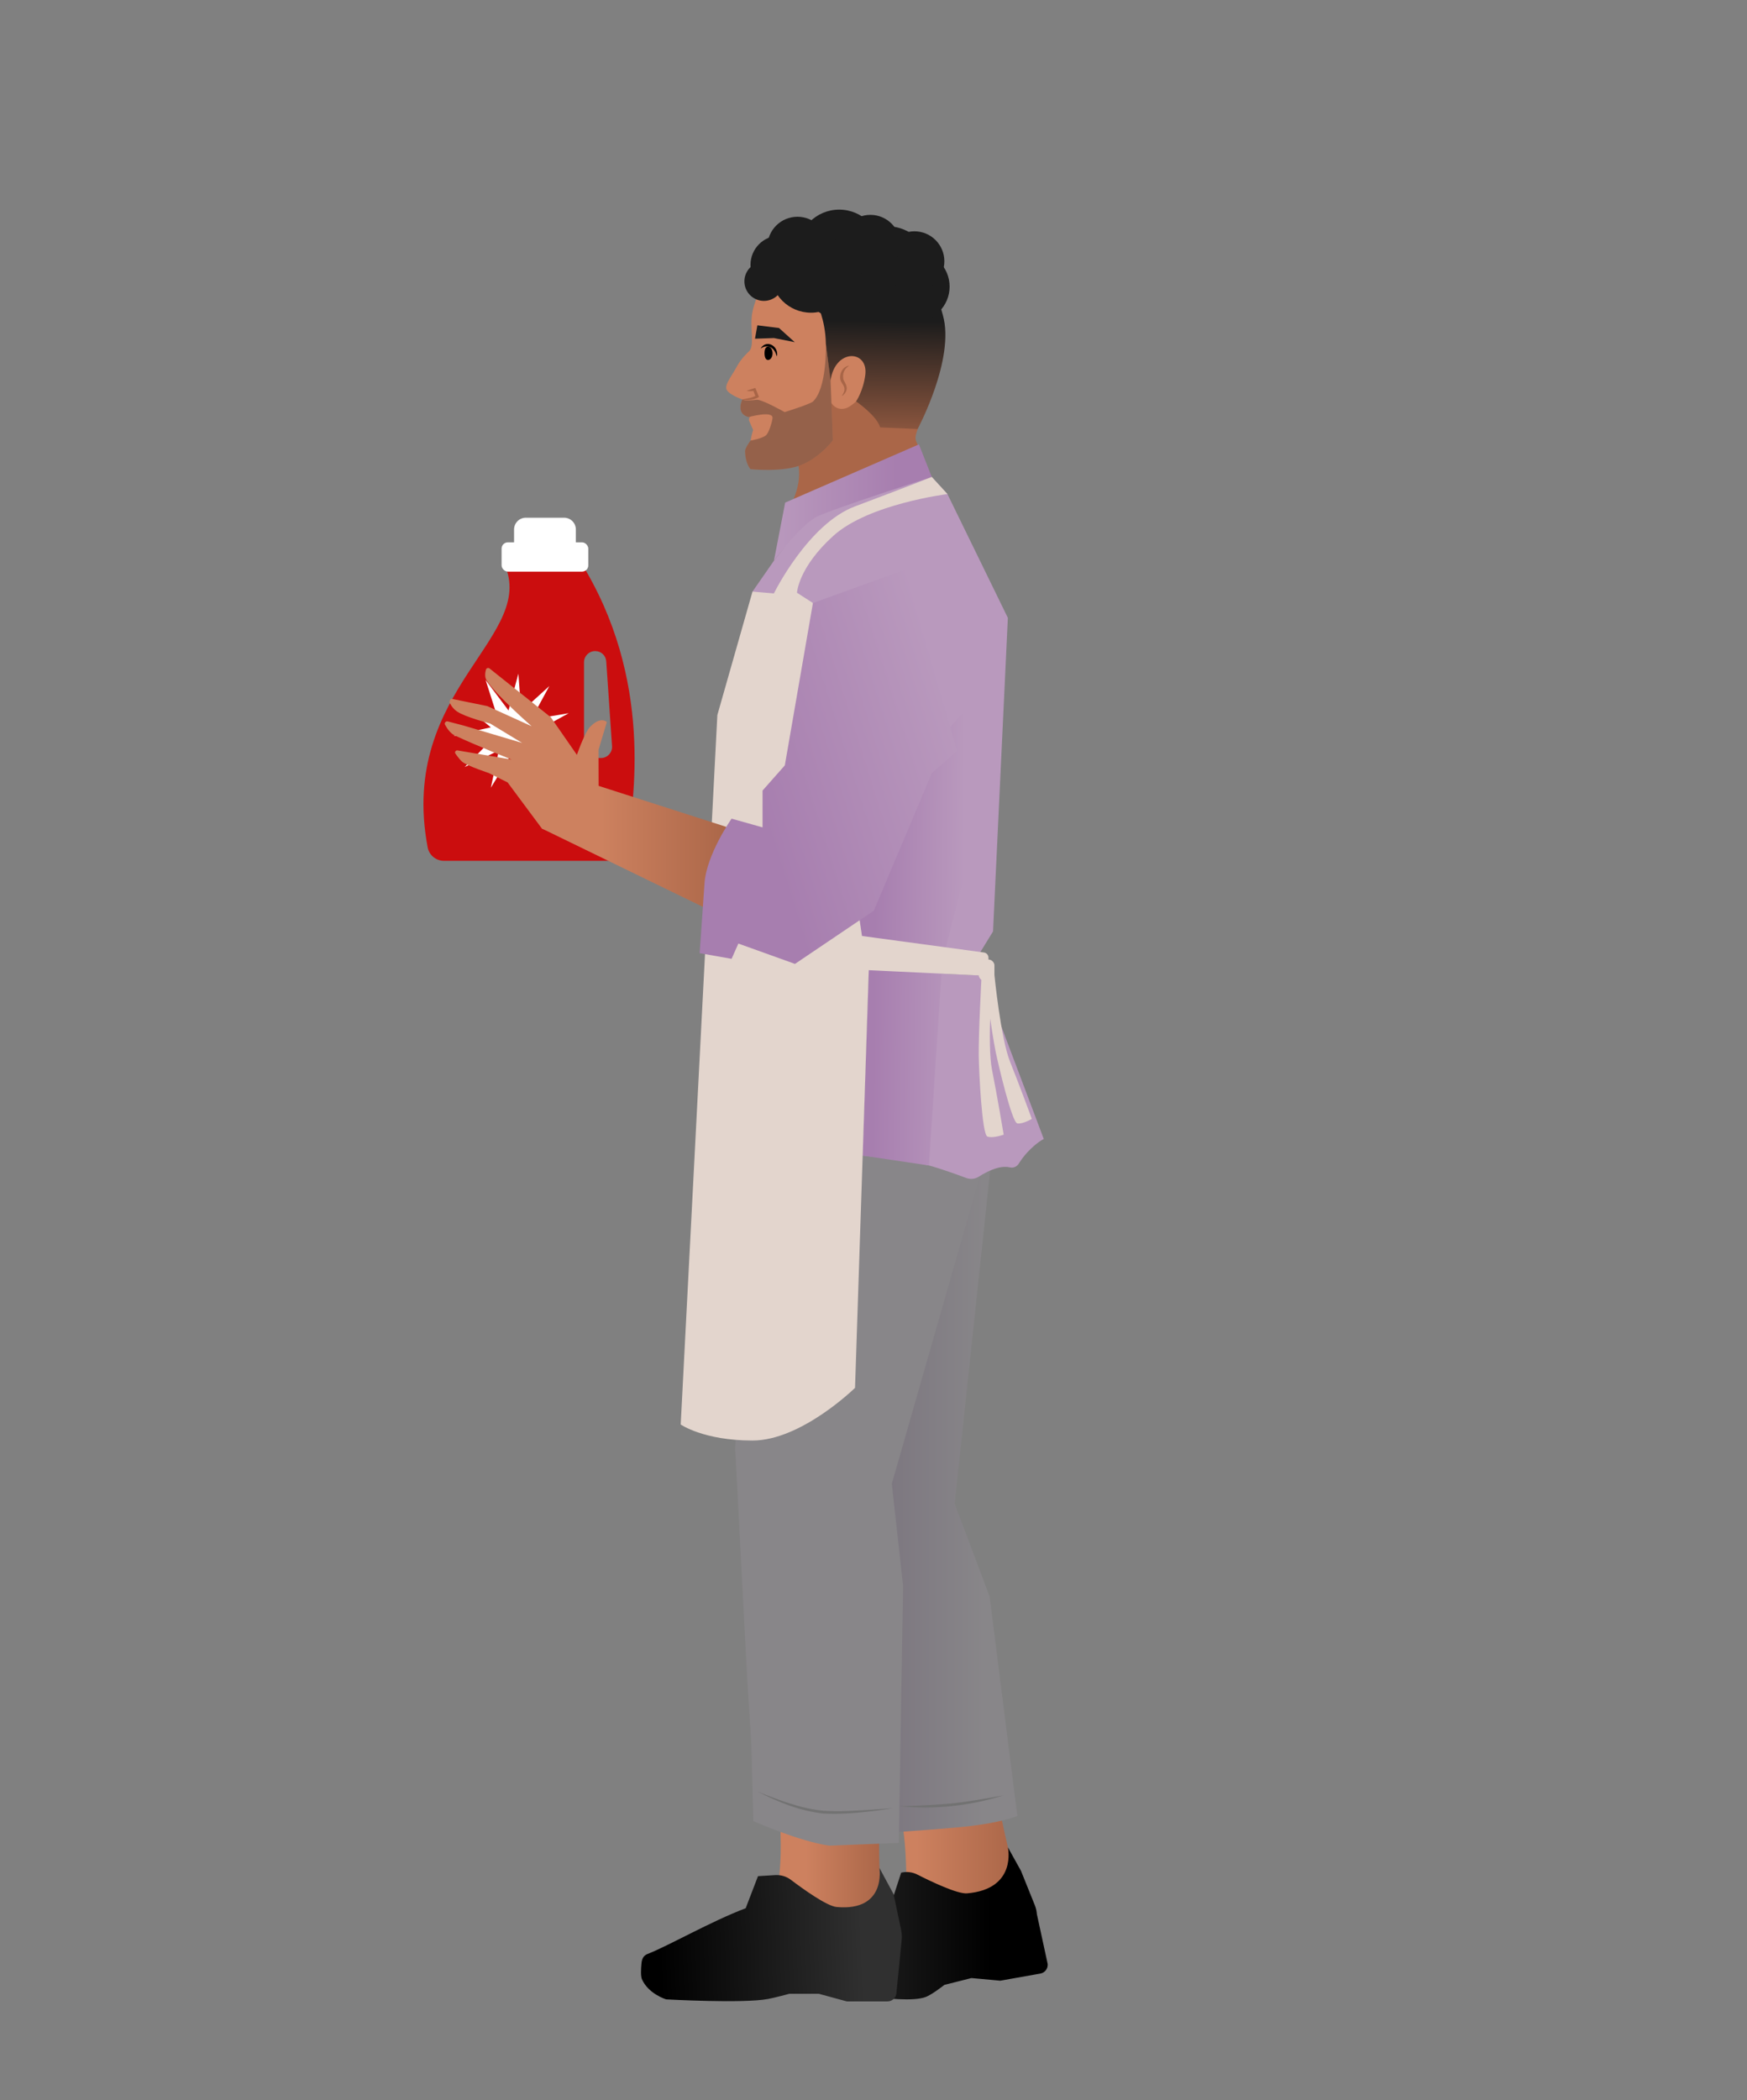 <?xml version="1.0" encoding="UTF-8"?>
<svg id="b" data-name="Ebene 2" xmlns="http://www.w3.org/2000/svg" xmlns:xlink="http://www.w3.org/1999/xlink" viewBox="0 0 732.77 880.58">
  <rect x="0" y="0" width="732.77" height="880.58" fill="#808080" stroke="none"/>
  <defs>
    <linearGradient id="d" data-name="Unbenannter Verlauf 43" x1="365.54" y1="752.79" x2="426.71" y2="752.79" gradientUnits="userSpaceOnUse">
      <stop offset=".31" stop-color="#cd815f"/>
      <stop offset=".99" stop-color="#aa6648"/>
    </linearGradient>
    <linearGradient id="e" data-name="Unbenannter Verlauf 75" x1="330.74" y1="806.44" x2="439.46" y2="806.44" gradientUnits="userSpaceOnUse">
      <stop offset="0" stop-color="#303030"/>
      <stop offset=".78" stop-color="#000"/>
    </linearGradient>
    <linearGradient id="f" data-name="Unbenannter Verlauf 43" x1="323.55" y1="767.63" x2="370.33" y2="767.63" xlink:href="#d"/>
    <linearGradient id="g" data-name="Unbenannter Verlauf 15" x1="333.95" y1="612.26" x2="426.71" y2="612.26" gradientUnits="userSpaceOnUse">
      <stop offset=".23" stop-color="#78717c"/>
      <stop offset=".85" stop-color="#888689"/>
    </linearGradient>
    <linearGradient id="h" data-name="Unbenannter Verlauf 75" x1="361.68" y1="811.47" x2="252.35" y2="815.3" xlink:href="#e"/>
    <linearGradient id="i" data-name="Unbenannter Verlauf 30" x1="356.93" y1="107.72" x2="355.75" y2="193.81" gradientUnits="userSpaceOnUse">
      <stop offset=".31" stop-color="#1c1c1c"/>
      <stop offset=".99" stop-color="#aa6648"/>
    </linearGradient>
    <linearGradient id="j" data-name="Unbenannter Verlauf 12" x1="324.61" y1="210.73" x2="390.84" y2="210.73" gradientUnits="userSpaceOnUse">
      <stop offset="0" stop-color="#b999bd"/>
      <stop offset=".78" stop-color="#a77eaf"/>
    </linearGradient>
    <linearGradient id="k" data-name="Unbenannter Verlauf 12" x1="404.06" y1="391.25" x2="356.29" y2="390.75" xlink:href="#j"/>
    <linearGradient id="l" data-name="Unbenannter Verlauf 43" x1="227.31" y1="357.88" x2="307.39" y2="357.88" xlink:href="#d"/>
    <linearGradient id="m" data-name="Unbenannter Verlauf 12" x1="402.49" y1="307" x2="293.12" y2="341.51" xlink:href="#j"/>
  </defs>
  <g id="c" data-name="Supermarkt Asis">
    <g>
      <g>
        <path d="M243.18,235.03h-32.36c16.62,31.52-44.14,53.07-31.44,120.25.62,3.28,3.49,5.65,6.83,5.65h69.88c3.45,0,6.38-2.53,6.87-5.94,2.75-18.94,11.44-70.32-19.78-119.95ZM252.06,317.83h-2.43c-2.58,0-4.67-2.09-4.67-4.67v-35.5c0-2.58,2.09-4.67,4.67-4.67s4.49,1.9,4.66,4.35l2.43,35.5c.18,2.7-1.96,4.99-4.66,4.99Z" style="fill: #cb0d0e;"/>
        <polygon points="232.25 325.15 219.45 315.62 219.82 331.57 214.2 316.63 205.89 330.26 209.24 314.65 194.88 321.62 206.13 310.3 190.29 308.4 205.87 304.96 193.57 294.8 208.54 300.33 203.69 285.13 213.29 297.88 217.43 282.47 218.61 298.38 230.42 287.65 222.81 301.68 238.55 299.04 224.57 306.73 239.23 313.02 223.31 311.92 232.25 325.15" style="fill: #fff;"/>
        <rect x="210.39" y="227.39" width="36.37" height="12.29" rx="2.64" ry="2.64" style="fill: #fff;"/>
        <path d="M220.55,217.07h16.05c2.73,0,4.94,2.21,4.94,4.94v9.09h-25.92v-9.09c0-2.73,2.21-4.94,4.94-4.94Z" style="fill: #fff;"/>
      </g>
      <g>
        <path d="M189.51,293.01l14.86,3.04,18.61,8.44s-15.23-13.31-18.91-19.28c-.84-1.36-.58-3.19-.25-4.42.18-.67.99-.94,1.53-.5l25.68,20.45,10.94,15.76c.99-2.79,3.58-9.71,5.54-11.74,4.53-4.68,7.02-2.01,7.02-2.01l-3.48,11.6.04,15.29.45.64,17.54,13.39-14.13,14.81-27.66-11.08-14.38-19.34-7.92-3.95s-8.7-2.86-11.06-4.65c-.76-.58-2.01-2.21-2.93-3.5-.43-.6.18-1.47.92-1.32l22.66,3.83s-14.73-5.84-23.84-10.11c-1.83-.86-3.24-2.94-4.09-4.51-.38-.7.35-1.59,1.14-1.38l6.97,1.83,24.24,7.2-13.4-8.13s-10.25-2.61-13.87-5.02c-2.2-1.47-3.19-3.86-3.19-3.86,0,0,.12-1.64.95-1.48Z" style="fill: #cd815f;"/>
        <g>
          <path d="M426.59,790.57c2.77,11.35-46.02,8.17-46.02,8.17-1.12-30.18.86-30.45-14.87-83.76-3.31-11.21,46.02-8.17,46.02-8.17,7.28,49.22,4.78,42.37,14.87,83.76Z" style="fill: url(#d);"/>
          <path d="M428.21,784.33l5.81,14.43c.5,1.23.8,2.53.9,3.85l4.53,20.88c.15,1.93-1.19,3.66-3.09,4l-16.78,2.98-12.12-1.1-11.33,2.86s-5.16,4.06-7.83,5.07c-10,3.79-46.06-4.31-46.06-4.31,0,0-6.53,3.78-10.32-1.83-.78-1.15-.6-2.39-.8-4.73-.16-1.92-1.06-10.2.59-11.2,8.02-4.86,24.73-4.39,38.19-12.42l4.37-6.22,3.72-11.41c2.28-.55,4.68-.27,6.78.79,5.54,2.82,16.76,8.22,20.87,7.88,21.1-1.78,17.12-19.29,17.12-19.29l5.44,9.77Z" style="fill: url(#e);"/>
          <path d="M370.32,810.16c.74,11.66-46.74,0-46.74,0,4.18-29.91,6.17-29.83,0-85.07-1.3-11.61,46.74,0,46.74,0-1.43,49.74-2.7,42.55,0,85.07Z" style="fill: url(#f);"/>
          <path d="M333.95,479.13l36.13,163.19-3.67,82.72,3.61,43.54s16.42-1.04,31.14-2.34c18.39-1.62,25.56-4.84,25.56-4.84l-11.63-92.01-14.65-38.85,18.59-174.59-85.06,23.19Z" style="fill: url(#g);"/>
          <path d="M374.8,794.13l3.2,15.23c.27,1.3.35,2.63.21,3.95l-2.22,22.46c-.19,1.93-1.81,3.39-3.75,3.39h-17.04s-11.75-3.2-11.75-3.2h-12.34s-6.1,1.64-8.91,2.17c-10.51,1.99-42.8.17-42.8.17,0,0-7.39-2.23-10.14-8.42-.56-1.27-.43-4.25-.21-6.59.18-1.92.79-3.34,2.58-4.03,8.75-3.39,26.48-13.62,41.14-19.17l5.17-13.45,7.25-.44c2.34-.14,4.66.55,6.53,1.97,4.96,3.75,15.06,11.03,19.18,11.4,21.08,1.94,17.96-16.4,17.96-16.4l5.92,10.97Z" style="fill: url(#h);"/>
          <path d="M410.92,430.41l4,49.04-40.85,142.68,4.74,42.93-1.82,107.63-29.18,1.17c-12.7-1.83-31.81-10.29-31.81-10.29l-.85-32.41-1.76-27.59-5.01-96.1,7.74-154.98,94.81-22.09Z" style="fill: #888689;"/>
        </g>
        <path d="M411.97,409.05l25.84,68.52s-2.79,1.22-6.87,5.56c-1.5,1.6-2.76,3.39-3.65,4.8-.77,1.23-2.25,1.88-3.66,1.54-1.2-.29-2.92-.38-5.23.23-2.99.8-5.92,2.43-7.88,3.67-1.56.99-3.47,1.19-5.2.55-3.95-1.47-11.12-4.05-15.69-5.26-6.58-1.73-27.79-4.15-27.79-4.15l2.56-77.73,47.56,2.26Z" style="fill: #b999bd;"/>
        <g>
          <path d="M333.39,195.48c-4.95.71-10.95.14-12.13-.08-2.2-.41-4.54-2.06-6.05-5.36-1.51-3.3.69-9.76.69-9.76l-1.75-4c-.21-2.03,1.36-2.12,8.19-1.8l-8.33.38c-.81-.18-2.73-1.98-2.84-2.8-.4-3.23.19-4.57.19-4.57,0,0-6.51-2.27-6.74-4.67-.22-2.33,2.5-5.46,4.44-9.13,1.84-3.5,5.11-6.39,5.11-6.39,2.54-2.26.17-10.12,1.41-16.38,3.11-15.67,21.64-37.46,48.6-32.07,27.14,5.43,30.42,23.56,30.51,36.88" style="fill: #cd815f;"/>
          <path d="M394.7,135.73s-5.92,33.05-9.8,44.16c-2.01,5.75-.12,4.31,1.16,10.26,2.49,11.54,7.9,20.44,5.67,15.21l-61.88,9.66s6.75-9.83,5.09-19.64c0,0,3.28-13.17,13.8-26.42,0,0,1.86,3.39,5.96,2.25,8.17-2.27,31.94-38.99,40-35.49Z" style="fill: #aa6648;"/>
          <polygon points="333.36 143.48 324.62 141.74 316.68 142.01 317.68 136.4 326.76 137.53 333.36 143.48" style="fill: #1c1c1c;"/>
          <path d="M311.38,167.44c2.12-.35,4.41-.65,6.19-1.88,0,0-.34,1.24-.34,1.24-.59-1.17-1.07-2.39-1.43-3.65,0,0,1.28.6,1.28.6-1.24.24-2.48.36-3.77.16-.03,0-.06-.04-.05-.07,0-.02.02-.04.04-.05l3.43-1.13c.05-.02.11.01.13.06.5,1.21,1,2.42,1.46,3.64.02.05,0,.1-.04.13-2.05,1.26-4.58,1.33-6.91,1.07-.08-.01-.07-.13.02-.13h0Z" style="fill: #a86547;"/>
          <path d="M324.04,148.13c0,1.55-.84,2.8-1.88,2.8s-1.49-1.28-1.49-2.83c0-1.55.45-2.77,1.49-2.77s1.88,1.25,1.88,2.8Z"/>
          <path d="M319.11,145.98c2.55-3.84,7.55-.78,6.8,3.31,0,.05-.08.06-.1,0,0,0-.4-1.06-.4-1.06-1.07-2.77-3.67-3.94-6.24-2.17-.06.04-.11-.04-.07-.09h0Z"/>
          <path d="M355.99,153.48c-1.99,1.28-2.62,3.29-2.27,5.41.12.79,1.12,1.76,1.4,3.42.22,1.57-.72,2.89-1.89,3.7-.05.04-.13-.03-.09-.09.68-.99,1.3-2.19,1-3.39-.29-1.18-1.3-2.06-1.65-3.31-.53-2.46.86-5.4,3.48-5.87.09,0,.1.1.02.13h0Z" style="fill: #a86547;"/>
          <path d="M348.38,159.49l.96,25.12s-4.79,6.63-12.7,10.12c-7.91,3.49-21.85,1.98-21.85,1.98,0,0-2.27-2.47-2.27-7.65,0-1.22,2.27-4.33,2.27-4.33,0,0,5.44-.93,6.72-2.44,1.28-1.51,2.52-6.09,2.52-7.14,0-3.07-10.01-.27-10.01-.27-5.63-1.43-2.65-7.38-2.65-7.38,0,0,.93.79,5.98.12,2.12-.28,11.78,5.17,11.78,5.17,0,0,10.73-3.33,11.93-4.49,5.7-5.53,5.39-22.69,5.36-24.14" style="fill: #cd815f;"/>
          <path d="M348.38,159.49l.96,25.12s-4.79,6.63-12.7,10.12c-7.91,3.49-21.85,1.98-21.85,1.98,0,0-2.27-2.47-2.27-7.65,0-1.22,2.27-4.33,2.27-4.33,0,0,5.44-.93,6.72-2.44,1.28-1.51,2.52-6.09,2.52-7.14,0-3.07-10.01-.27-10.01-.27-5.63-1.43-2.65-7.38-2.65-7.38,0,0,.93.79,5.98.12,2.12-.28,11.78,5.17,11.78,5.17,0,0,10.73-3.33,11.93-4.49,5.7-5.53,5.39-22.69,5.36-24.14" style="fill: #1c1c1c; opacity: .31;"/>
          <path d="M348.38,159.49c1.92-13.5,15.98-12.89,14.55-2.19-.91,6.8-3.86,10.99-3.86,10.99,0,0,8.65,5.94,10.12,10.92l15.7.68s15.82-29.45,10.58-47.8c-5.24-18.35-6.8-30.08-24.31-32.82-17.5-2.73-20.66-4.43-37.5,5-16.83,9.44-20.05,20.25-14.54,18.26,5.37-1.93,23.35,4.33,23.35,4.33,0,0,3.74,6.83,3.93,17.27l1.95,15.34Z" style="fill: url(#i);"/>
        </g>
        <path d="M385.43,186.32l5.41,13.68s-42.57,15.54-51.36,20.95-14.87,14.19-14.87,14.19l4.73-24.41,56.09-24.41Z" style="fill: url(#j);"/>
        <path d="M390.84,200l6.56,7.16,25.34,51.89-6.22,131.49-5.31,8.64s-35.48,1.78-46.95-2.53c-11.48-4.3-48.63-148.6-48.63-148.6l8.97-12.91s11.12-15.04,17.96-18.46c6.84-3.42,48.27-16.68,48.27-16.68Z" style="fill: #b999bd;"/>
        <polygon points="396.76 397.22 408.26 352.22 408.26 293.72 377.33 329.42 362.28 376.55 360.56 385.83 361.54 392.45 364.41 406.79 361.85 484.52 389.64 488.67 394.88 408.24 396.76 397.22" style="fill: url(#k);"/>
        <path d="M397.4,207.16s-32.99,4.08-47.81,17.46c-14.82,13.39-15.3,23.91-15.3,23.91l6.69,4.3,20.56,139.61,51.18,6.93c1.08.15,1.89,1.07,1.89,2.16v5.35c0,1.25-1.04,2.24-2.29,2.18l-47.92-2.28-5.76,175.12s-22.51,22.09-43.01,22.09-30.11-6.72-30.11-6.72l15.37-297.46,14.74-51.77,8.97.78s14.32-29.12,34.04-36.51,32.19-12.33,32.19-12.33l6.56,7.16Z" style="fill: #e3d5cd;"/>
        <polygon points="250.83 329.42 304.62 346.69 307.39 386.34 227.31 347.4 250.83 329.42" style="fill: url(#l);"/>
        <path d="M379.44,238.93l-38.46,13.91-11.79,68.07-9.34,10.56v15.43l-12.99-3.65s-10.56,15.02-11.37,27.2c-.81,12.18-2.03,29.2-2.03,29.2l13.4,2.37,2.84-6.4,23.75,8.53,33.09-22.33,24.3-57.65,10.62-9.34-22.01-75.88Z" style="fill: url(#m);"/>
        <path d="M317.74,751.18c8.92,3.54,18.17,7.16,27.77,8.05,7.2.45,14.55-.1,21.77-.58,2.43-.15,4.85-.37,7.27-.56-2.39.46-4.8.79-7.22,1.13-7.28.88-14.57,1.56-21.92,1.17-9.76-1.03-19.03-4.78-27.68-9.23h0Z" style="fill: #727272;"/>
        <path d="M420.81,752.79c-14.02,4.45-28.92,5.99-43.55,4.54,1.83-.05,3.66-.08,5.49-.18,5.46-.2,10.97-.48,16.4-1,7.15-.74,14.56-2.1,21.66-3.36h0Z" style="fill: #727272;"/>
        <circle cx="320.42" cy="117.97" r="8.19" style="fill: #1c1c1c;"/>
        <circle cx="327.08" cy="111.06" r="12.29" style="fill: #1c1c1c;"/>
        <circle cx="351.99" cy="105.39" r="17.5" style="fill: #1c1c1c;"/>
        <circle cx="353.44" cy="116.47" r="17.5" style="fill: #1c1c1c;"/>
        <circle cx="372.41" cy="112.41" r="17.5" style="fill: #1c1c1c;"/>
        <circle cx="383.53" cy="120.17" r="14.78" style="fill: #1c1c1c;"/>
        <circle cx="340.18" cy="114.12" r="16.99" style="fill: #1c1c1c;"/>
        <circle cx="383.53" cy="109.56" r="12.58" style="fill: #1c1c1c;"/>
        <circle cx="365.08" cy="102.67" r="12.58" style="fill: #1c1c1c;"/>
        <circle cx="334.49" cy="103.5" r="12.62" style="fill: #1c1c1c;"/>
        <rect x="410.52" y="402.33" width="6.59" height="8.92" rx="2.4" ry="2.4" style="fill: #e3d5cd;"/>
        <path d="M417.11,408.81s2.63,26.61,6.56,36.37c3.93,9.76,9.13,23.95,9.13,23.95,0,0-3.82,2.28-6.09,1.9s-7.97-24.64-9.08-30.01c-1.71-8.3-4.7-30.99-4.7-30.99l4.19-1.22Z" style="fill: #e3d5cd;"/>
        <path d="M416.39,408.81s-2.51,28.67-.29,39.78c2.22,11.1,4.89,27.15,4.89,27.15,0,0-4.49,1.65-6.82.8s-3.54-27.65-3.64-33.55c-.16-9.12,1.18-33.71,1.18-33.71l4.67-.46Z" style="fill: #e3d5cd;"/>
      </g>
    </g>
  </g>
  <g id="n" data-name="Rechteck">
    <rect width="732.77" height="880.58" style="fill: none;"/>
  </g>
</svg>